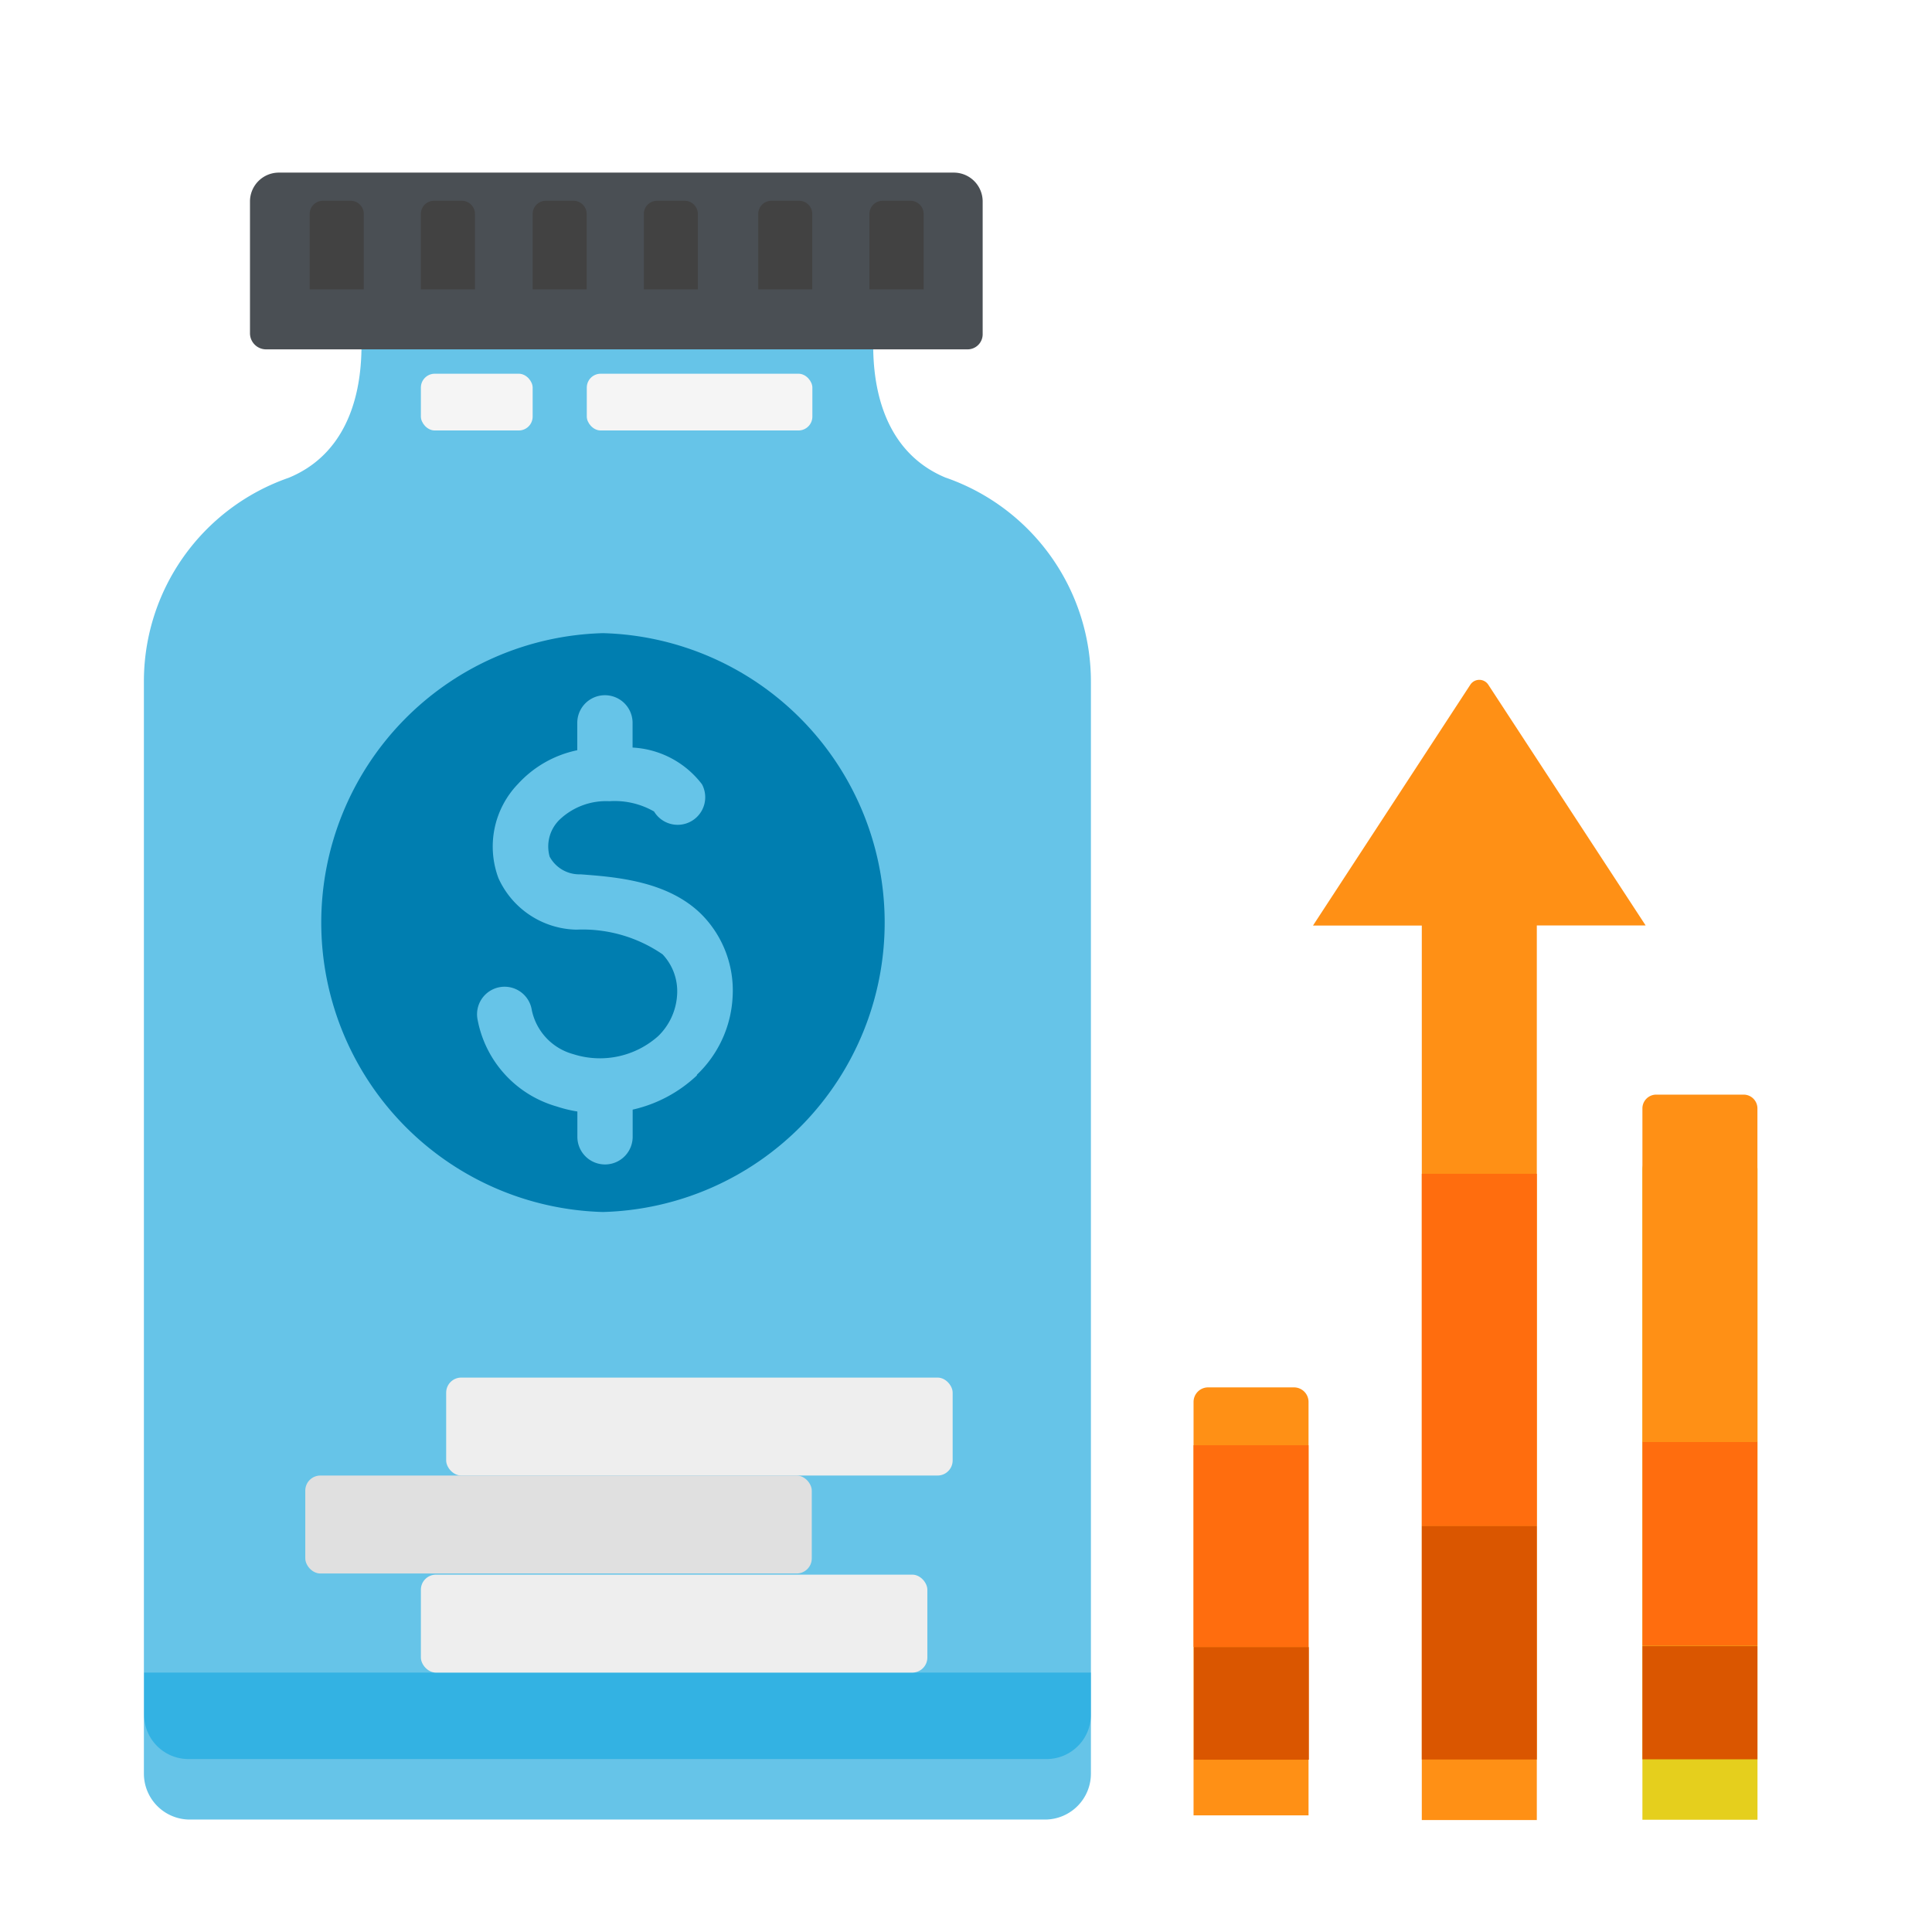 <svg class="illustration" xmlns="http://www.w3.org/2000/svg" width="64" height="64"><defs><filter id="b" width="43.374" height="60.708" x="-1.236" y="5.574" filterUnits="userSpaceOnUse"><feOffset dy="2"/><feGaussianBlur result="c" stdDeviation="2"/><feFlood flood-opacity=".278"/><feComposite in2="c" operator="in"/><feComposite in="SourceGraphic"/></filter><filter id="c" width="36.271" height="17.856" x="2.281" y="-.282" filterUnits="userSpaceOnUse"><feOffset dy="2"/><feGaussianBlur result="e" stdDeviation="2"/><feFlood flood-opacity=".278"/><feComposite in2="e" operator="in"/><feComposite in="SourceGraphic"/></filter><filter id="d" width="15.81" height="34.02" x="48.407" y="32.262" filterUnits="userSpaceOnUse"><feOffset dy="2"/><feGaussianBlur result="g" stdDeviation="2"/><feFlood flood-opacity=".278"/><feComposite in2="g" operator="in"/><feComposite in="SourceGraphic"/></filter><filter id="e" width="15.81" height="26.177" x="33.538" y="39.959" filterUnits="userSpaceOnUse"><feOffset dy="2"/><feGaussianBlur result="i" stdDeviation="2"/><feFlood flood-opacity=".278"/><feComposite in2="i" operator="in"/><feComposite in="SourceGraphic"/></filter><filter id="f" width="23.02" height="49.771" x="37.494" y="16.511" filterUnits="userSpaceOnUse"><feOffset dy="2"/><feGaussianBlur result="k" stdDeviation="2"/><feFlood flood-opacity=".278"/><feComposite in2="k" operator="in"/><feComposite in="SourceGraphic"/></filter><clipPath id="a"><path fill="none" d="M0 0h64v64H0Z"/></clipPath></defs><g clip-path="url(#a)"><g transform="translate(4.764 3.718)"><g filter="url(#b)" transform="translate(-4.76 -3.72)"><path fill="#66c4e8" d="M31.33 13.828c-1.676-.692-2.377-2.319-2.407-4.258H11.97c-.029 1.939-.731 3.566-2.407 4.258a7.139 7.139 0 0 0-4.8 6.791v36.119a1.522 1.522 0 0 0 1.5 1.539h28.371a1.522 1.522 0 0 0 1.5-1.539V20.619a7.152 7.152 0 0 0-4.8-6.791Z"/></g><path fill="#007eb0" d="M15.21 17.256a9.591 9.591 0 0 0 0 19.175 9.591 9.591 0 0 0 0-19.175Zm3.108 14.654a4.552 4.552 0 0 1-2.124 1.13v.9a.916.916 0 0 1-1.832 0v-.838a4.342 4.342 0 0 1-.682-.166 3.7 3.7 0 0 1-2.621-2.865.912.912 0 1 1 1.793-.331 1.919 1.919 0 0 0 1.374 1.462 2.9 2.9 0 0 0 2.816-.6 2.07 2.07 0 0 0 .624-1.364 1.783 1.783 0 0 0-.481-1.342 4.673 4.673 0 0 0-2.855-.818 2.9 2.9 0 0 1-2.582-1.705 2.99 2.99 0 0 1 .653-3.128 3.663 3.663 0 0 1 1.958-1.111v-.906a.916.916 0 1 1 1.832 0v.818a3.093 3.093 0 0 1 2.3 1.218.913.913 0 0 1-1.588.9 2.628 2.628 0 0 0-1.481-.341 2.235 2.235 0 0 0-1.637.6 1.238 1.238 0 0 0-.341 1.237 1.117 1.117 0 0 0 1.023.585c1.159.088 2.923.214 4.044 1.364a3.578 3.578 0 0 1 .994 2.689 3.824 3.824 0 0 1-1.179 2.582Z"/><path fill="#00a0df" d="M0 51.689h31.374v1.393a1.47 1.47 0 0 1-1.471 1.471H1.481A1.47 1.47 0 0 1 .01 53.082v-1.393Z" opacity=".5"/><rect width="7.473" height="1.88" fill="#f5f5f5" rx=".46" transform="translate(14.674 8.662)"/><rect width="3.703" height="1.88" fill="#f5f5f5" rx=".46" transform="translate(9.178 8.662)"/><g transform="translate(5.349 41.916)"><rect width="16.778" height="3.245" fill="#eee" rx=".5" transform="translate(4.667)"/><rect width="16.778" height="3.245" fill="#eee" rx=".5" transform="translate(3.829 6.528)"/><rect width="16.778" height="3.245" fill="#e0e0e0" rx=".5" transform="translate(0 3.245)"/></g><g filter="url(#c)" transform="translate(-4.763 -3.72)"><path fill="#4a4f54" d="M9.235 3.72h22.361a.956.956 0 0 1 .955.955v4.4a.5.5 0 0 1-.5.5H8.816a.534.534 0 0 1-.536-.535V4.675a.956.956 0 0 1 .955-.955Z"/></g><path fill="#424242" d="M5.933 2.933h.916a.437.437 0 0 1 .438.438v2.495H5.495V3.371a.437.437 0 0 1 .438-.438Zm3.683 0h.916a.437.437 0 0 1 .438.438v2.495H9.178V3.371a.437.437 0 0 1 .438-.438Zm3.7 0h.916a.437.437 0 0 1 .438.438v2.495h-1.789V3.371a.437.437 0 0 1 .438-.438Zm3.683 0h.916a.437.437 0 0 1 .438.438v2.495h-1.789V3.371a.437.437 0 0 1 .438-.438Zm3.79 0h.916a.437.437 0 0 1 .438.438v2.495h-1.789V3.371a.437.437 0 0 1 .441-.438Zm3.683 0h.923a.437.437 0 0 1 .438.438v2.495h-1.796V3.371a.437.437 0 0 1 .438-.438Z"/></g><g filter="url(#d)" transform="translate(-.003 .001)"><path fill="#e5cf1d" d="M54.9 36.26h2.835a.482.482 0 0 1 .487.487V58.28H54.41V36.747a.482.482 0 0 1 .49-.487Z"/></g><path fill="#ff6d0e" d="M58.217 47.758v6.762h-3.81v-6.762Z"/><path fill="#da5600" d="M58.217 54.53v3.75h-3.81v-3.75Z"/><path fill="#ff9015" d="M58.217 36.719v11.049h-3.81V36.719a.457.457 0 0 1 .458-.458h2.894a.457.457 0 0 1 .458.458Z"/><g filter="url(#e)" transform="translate(-.002 -.001)"><path fill="#ff9015" d="M40.027 43.96h2.835a.482.482 0 0 1 .487.487v13.69H39.54v-13.69a.482.482 0 0 1 .487-.487Z"/></g><path fill="#da5600" d="M43.358 54.56v3.732h-3.81V54.56Z"/><path fill="#ff6d0e" d="M43.348 47.876v6.68h-3.81v-6.68Z"/><g filter="url(#f)" transform="translate(.004 .001)"><path fill="#ff9015" d="M49.297 20.68a.355.355 0 0 0-.594 0l-5.213 7.98h3.605v29.63h3.81V28.656h3.605l-5.213-7.976Z"/></g><path fill="#da5600" d="M50.909 50.546v7.74h-3.81v-7.74Z"/><path fill="#ff6d0e" d="M50.909 38.883v11.663h-3.81V38.883Z"/></g></svg>